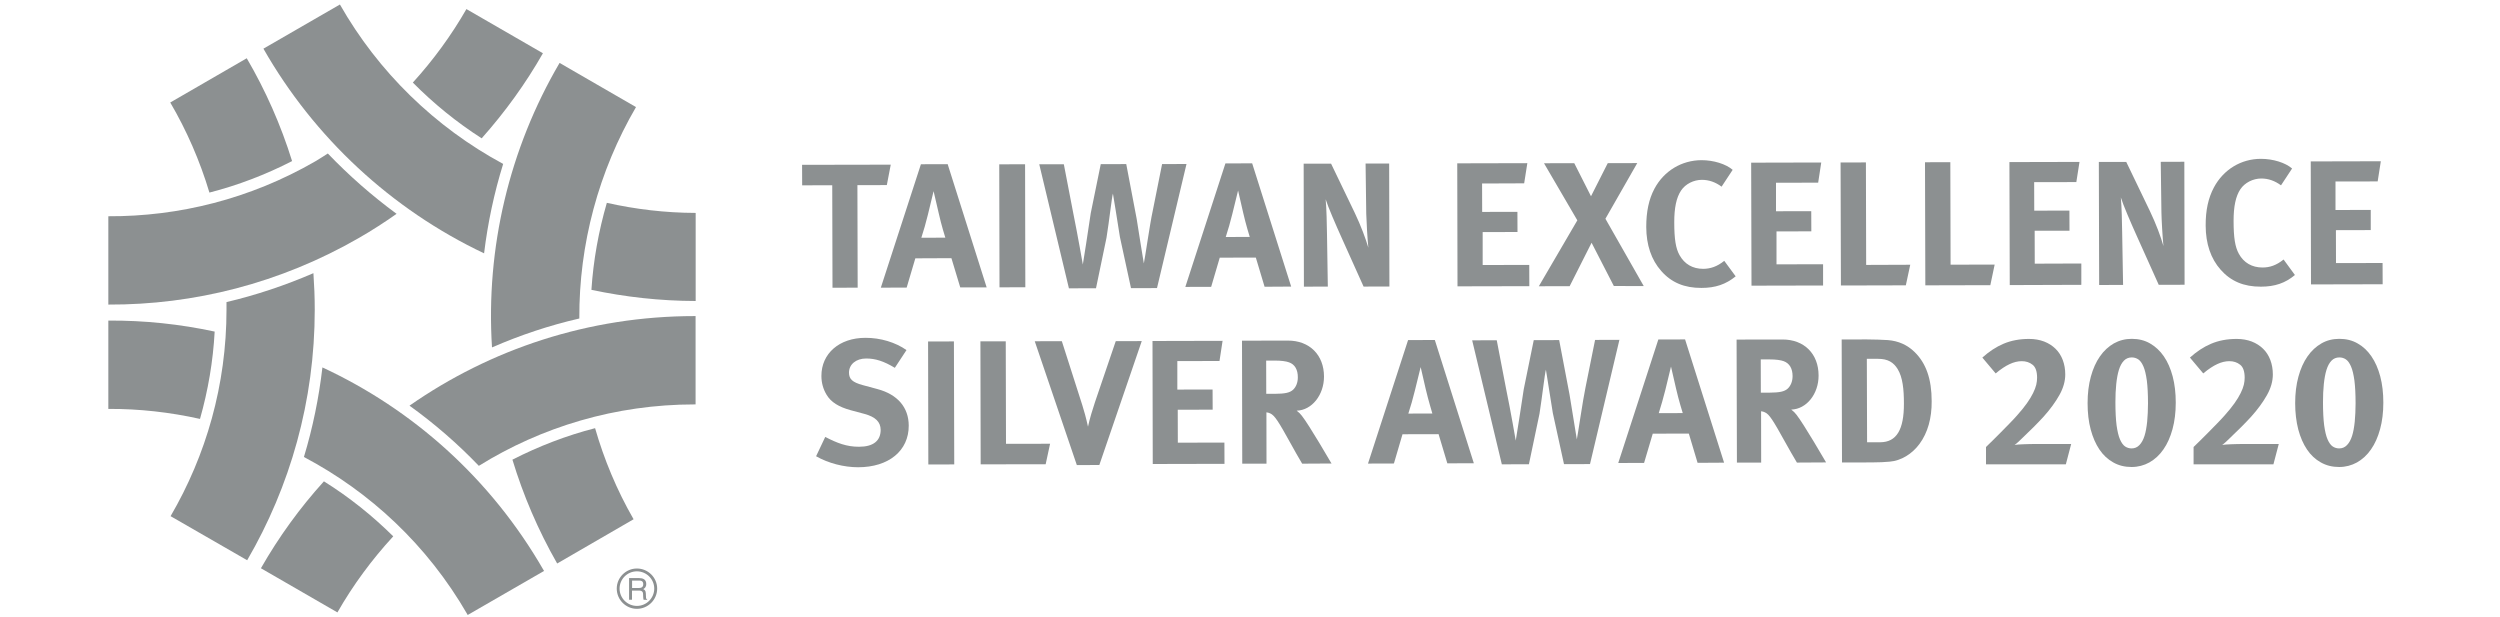 <?xml version="1.0" encoding="utf-8"?>
<!-- Generator: Adobe Illustrator 24.0.0, SVG Export Plug-In . SVG Version: 6.00 Build 0)  -->
<svg version="1.1" id="圖層_1" xmlns="http://www.w3.org/2000/svg" xmlns:xlink="http://www.w3.org/1999/xlink" x="0px" y="0px"
	 viewBox="0 0 300 74" style="enable-background:new 0 0 300 74;" xml:space="preserve">
<style type="text/css">
	.st0{fill:#8C9091;}
</style>
<g>
	<g>
		<path class="st0" d="M138.84,34.57l-3.12,0.01l-1.33-6.14c-0.33-2.06-0.74-4.71-0.84-5.21c-0.15,0.54-0.42,3.13-0.77,5.3
			l-1.26,6.06l-3.25,0.01l-3.56-14.89h2.95l1.12,5.81c0.56,2.76,1.16,6.22,1.16,6.22c0.12-0.65,0.63-4.02,0.95-6.16l1.2-5.88
			l3.06-0.01l1.25,6.57c0.21,1.42,0.86,5.35,0.86,5.35c0.12-0.48,0.73-4.78,1.05-6.22l1.14-5.7l2.93-0.01L138.84,34.57z"/>
		<path class="st0" d="M190.8,55.69l-3.12,0.01l-1.34-6.13c-0.33-2.07-0.74-4.71-0.83-5.21c-0.15,0.54-0.43,3.13-0.77,5.29
			l-1.27,6.06l-3.25,0.01l-3.56-14.88l2.95-0.01l1.12,5.82c0.57,2.76,1.16,6.22,1.16,6.22c0.12-0.65,0.64-4.03,0.96-6.16l1.2-5.89
			l3.05-0.01l1.25,6.57c0.22,1.42,0.87,5.35,0.87,5.35c0.11-0.48,0.73-4.79,1.04-6.23l1.15-5.71l2.92-0.01L190.8,55.69z"/>
		<path class="st0" d="M106.42,22.21l-3.53,0.01l0.03,12.3l-3.02,0.01l-0.03-12.3l-3.61,0.01l-0.01-2.46l10.64-0.02L106.42,22.21z"
			/>
		<path class="st0" d="M115.23,34.49l-1.06-3.51L109.84,31l-1.04,3.51l-3.1,0.01l4.81-14.81l3.21-0.01l4.68,14.79L115.23,34.49z
			 M112.64,25.56c-0.15-0.68-0.61-2.62-0.61-2.62s-0.41,1.74-0.69,2.85c-0.27,1.07-0.46,1.76-0.78,2.74l2.88-0.01
			C113.44,28.53,112.95,26.98,112.64,25.56z"/>
		<path class="st0" d="M119.94,34.48l-0.03-14.76l3.1-0.01l0.03,14.76L119.94,34.48z"/>
		<path class="st0" d="M151.75,34.41l-1.05-3.5l-4.33,0.01l-1.03,3.5l-3.1,0.01l4.81-14.82l3.21-0.01l4.68,14.79L151.75,34.41z
			 M149.17,25.48c-0.15-0.68-0.6-2.62-0.6-2.62s-0.42,1.74-0.7,2.85c-0.27,1.06-0.46,1.76-0.78,2.73l2.88-0.01
			C149.97,28.44,149.49,26.9,149.17,25.48z"/>
		<path class="st0" d="M163.63,34.39l-2.54-5.65c-0.83-1.84-1.73-3.92-2.01-4.83c0.11,1.21,0.14,2.95,0.16,4.18l0.1,6.3l-2.87,0.01
			l-0.03-14.76l3.29,0l2.84,5.9c0.75,1.57,1.32,3.12,1.63,4.18c-0.11-1.15-0.22-3.03-0.25-4.06l-0.08-6.04l2.83,0l0.03,14.76
			L163.63,34.39z"/>
		<path class="st0" d="M174.9,34.36l-0.03-14.76l8.41-0.02L182.9,22l-5.05,0.02l0.01,3.41l4.23-0.01l0.01,2.42l-4.18,0.01l0,3.95
			l5.59-0.01l0.01,2.55L174.9,34.36z"/>
		<path class="st0" d="M193.66,34.32l-2.67-5.19l-2.63,5.21l-3.7,0.01l4.62-7.91l-4-6.85l3.63-0.01l2.01,3.97l2.01-3.97l3.54-0.01
			l-3.82,6.68l4.6,8.08L193.66,34.32z"/>
		<path class="st0" d="M204.17,34.55c-2.04,0.01-3.61-0.65-4.82-2.03c-1.19-1.34-1.79-3.12-1.8-5.28c0-1.85,0.31-3.32,0.98-4.59
			c1.15-2.15,3.27-3.42,5.65-3.43c1.46,0,2.93,0.46,3.74,1.16l-1.33,2.02c-0.74-0.55-1.53-0.82-2.36-0.82
			c-0.99,0-1.97,0.49-2.5,1.28c-0.57,0.85-0.82,2.09-0.82,3.8c0,2.03,0.18,3.15,0.63,3.95c0.6,1.08,1.58,1.65,2.85,1.65
			c0.86-0.01,1.65-0.26,2.52-0.96l1.37,1.86C207.1,34.12,205.85,34.55,204.17,34.55z"/>
		<path class="st0" d="M210.18,34.28l-0.04-14.76l8.41-0.02l-0.37,2.42l-5.06,0.01l0,3.42l4.23-0.01l0.01,2.42l-4.18,0.01l0,3.95
			l5.59-0.01v2.55L210.18,34.28z"/>
		<path class="st0" d="M228.7,34.24l-7.79,0.02l-0.04-14.76l3.04-0.01l0.03,12.3l5.29-0.02L228.7,34.24z"/>
		<path class="st0" d="M238.84,34.22l-7.8,0.02L231,19.47l3.04-0.01l0.03,12.3l5.29-0.01L238.84,34.22z"/>
		<path class="st0" d="M241.17,34.21l-0.04-14.76l8.41-0.02l-0.38,2.42l-5.06,0.01l0.01,3.42l4.22-0.01l0.01,2.42l-4.18,0l0.01,3.95
			l5.59-0.02l0,2.56L241.17,34.21z"/>
		<path class="st0" d="M259.05,34.18l-2.54-5.65c-0.83-1.84-1.73-3.93-2.01-4.84c0.11,1.22,0.14,2.95,0.16,4.19l0.11,6.31
			l-2.87,0.01l-0.04-14.77l3.29,0l2.84,5.9c0.75,1.57,1.32,3.12,1.62,4.19c-0.11-1.16-0.22-3.05-0.24-4.07l-0.08-6.03l2.83-0.01
			l0.03,14.76L259.05,34.18z"/>
		<path class="st0" d="M271.31,34.4c-2.05,0.01-3.61-0.65-4.83-2.03c-1.19-1.34-1.79-3.12-1.8-5.29c-0.01-1.84,0.31-3.31,0.99-4.59
			c1.15-2.15,3.26-3.43,5.64-3.43c1.46,0,2.93,0.46,3.74,1.16l-1.33,2.02c-0.75-0.55-1.53-0.82-2.36-0.82c-1,0-1.98,0.5-2.51,1.28
			c-0.57,0.85-0.82,2.09-0.82,3.8c0,2.02,0.18,3.14,0.63,3.95c0.59,1.08,1.58,1.65,2.84,1.65c0.87,0,1.66-0.26,2.53-0.96l1.36,1.86
			C274.24,33.97,272.98,34.4,271.31,34.4z"/>
		<path class="st0" d="M277.32,34.13l-0.03-14.76l8.41-0.02l-0.38,2.42l-5.06,0.01l0,3.42l4.23-0.01v2.42l-4.18,0.01l0.01,3.95
			l5.59-0.01l0.01,2.55L277.32,34.13z"/>
		<path class="st0" d="M102.97,56.07c-1.68,0-3.55-0.47-5.04-1.32l1.1-2.32c1.38,0.72,2.57,1.19,4.06,1.18
			c1.7,0,2.59-0.71,2.59-2.03c-0.01-0.95-0.62-1.55-1.94-1.91l-1.64-0.44c-1.46-0.4-2.38-0.97-2.91-1.86
			c-0.4-0.66-0.62-1.42-0.62-2.25c-0.01-2.7,2.15-4.58,5.28-4.58c1.81-0.01,3.63,0.55,4.93,1.47l-1.4,2.13
			c-1.34-0.81-2.34-1.12-3.44-1.12c-1.21,0-2.06,0.7-2.06,1.7c0.01,0.77,0.4,1.15,1.64,1.49l1.78,0.48c2.42,0.65,3.74,2.2,3.75,4.38
			C109.06,54.09,106.65,56.07,102.97,56.07z"/>
		<path class="st0" d="M111.4,55.74l-0.03-14.76l3.1-0.01l0.04,14.76L111.4,55.74z"/>
		<path class="st0" d="M125.48,55.71l-7.8,0.01l-0.03-14.76l3.04,0l0.03,12.3l5.29-0.01L125.48,55.71z"/>
		<path class="st0" d="M131.92,55.8l-2.7,0.01l-5.05-14.86l3.25-0.01l2.46,7.69c0.21,0.66,0.44,1.48,0.68,2.57
			c0.19-0.91,0.57-2.15,0.84-2.95l2.49-7.31l3.12-0.01L131.92,55.8z"/>
		<path class="st0" d="M138.33,55.68l-0.03-14.76l8.41-0.02l-0.37,2.42l-5.06,0.01v3.42l4.23-0.01l0.01,2.42l-4.19,0.01l0.01,3.95
			l5.59-0.01l0.01,2.55L138.33,55.68z"/>
		<path class="st0" d="M156.26,55.64c-0.57-0.97-0.81-1.38-1.38-2.42c-1.47-2.66-1.92-3.37-2.45-3.61
			c-0.15-0.07-0.28-0.11-0.46-0.13l0.01,6.16l-2.91,0l-0.03-14.76l5.5-0.01c2.61-0.01,4.34,1.73,4.34,4.32
			c0,2.21-1.46,4.04-3.28,4.09c0.29,0.23,0.42,0.35,0.62,0.61c0.85,1.06,3.56,5.73,3.56,5.73L156.26,55.64z M154.68,43.48
			c-0.34-0.13-0.95-0.21-1.68-0.21l-1.06,0l0.01,3.99h0.99c1.28-0.01,1.83-0.13,2.23-0.49c0.36-0.34,0.57-0.87,0.57-1.48
			C155.75,44.37,155.38,43.72,154.68,43.48z"/>
		<path class="st0" d="M173.68,55.6l-1.05-3.5l-4.33,0.01l-1.03,3.51l-3.11,0.01l4.81-14.82l3.21-0.01l4.68,14.79L173.68,55.6z
			 M171.08,46.66c-0.15-0.68-0.6-2.61-0.6-2.61s-0.42,1.74-0.7,2.84c-0.27,1.06-0.46,1.77-0.78,2.74l2.88-0.01
			C171.9,49.64,171.41,48.09,171.08,46.66z"/>
		<path class="st0" d="M203.71,55.54l-1.05-3.51l-4.33,0.01l-1.04,3.51l-3.1,0.01L199,40.74l3.21-0.01l4.68,14.79L203.71,55.54z
			 M201.12,46.6c-0.15-0.68-0.6-2.61-0.6-2.61s-0.42,1.75-0.69,2.85c-0.28,1.07-0.47,1.77-0.78,2.74l2.88-0.01
			C201.93,49.57,201.44,48.02,201.12,46.6z"/>
		<path class="st0" d="M215.63,55.51c-0.58-0.98-0.81-1.38-1.39-2.42c-1.47-2.65-1.92-3.38-2.45-3.61
			c-0.15-0.07-0.27-0.11-0.46-0.13l0.01,6.16l-2.91,0l-0.04-14.76l5.5-0.01c2.62-0.01,4.34,1.73,4.34,4.32
			c0.01,2.21-1.45,4.04-3.28,4.09c0.3,0.23,0.42,0.36,0.62,0.61c0.85,1.06,3.56,5.73,3.56,5.73L215.63,55.51z M214.04,43.34
			c-0.34-0.13-0.95-0.21-1.68-0.21l-1.07,0l0.01,3.99h1c1.27-0.01,1.83-0.13,2.23-0.49c0.36-0.34,0.58-0.87,0.58-1.49
			C215.11,44.23,214.75,43.6,214.04,43.34z"/>
		<path class="st0" d="M230.34,53.27c-0.89,1.21-2.21,2.02-3.59,2.13c-0.55,0.05-1.25,0.09-2.12,0.09l-3.59,0.01L221,40.74
			l2.97-0.01c0.85,0,1.97,0.04,2.57,0.08c1.26,0.1,2.34,0.57,3.23,1.45c1.36,1.34,2.03,3.23,2.03,5.88
			C231.82,50.17,231.33,51.93,230.34,53.27z M227.72,44.29c-0.49-0.8-1.17-1.23-2.34-1.23h-1.36l0.03,10.01l1.59,0
			c1.95-0.01,2.84-1.52,2.83-4.64C228.47,46.71,228.32,45.27,227.72,44.29z"/>
	</g>
	<g>
		<g>
			<g>
				<path class="st0" d="M83.48,36.12V25.55c-3.67-0.01-7.22-0.44-10.66-1.21c-0.99,3.41-1.62,6.91-1.85,10.44
					C75.01,35.64,79.19,36.11,83.48,36.12z"/>
				<path class="st0" d="M40.79,0.54l-9.18,5.3C37.69,16.5,46.95,25.12,58.09,30.4c0.44-3.62,1.2-7.22,2.29-10.73
					C52.19,15.26,45.38,8.61,40.79,0.54z"/>
			</g>
			<g>
				<path class="st0" d="M29.61,6.99l-9.18,5.31c1.97,3.36,3.56,7,4.7,10.81c3.43-0.88,6.77-2.16,9.92-3.78
					C33.7,14.98,31.87,10.86,29.61,6.99z"/>
				<path class="st0" d="M27.18,37.16c0,9.02-2.45,17.48-6.71,24.78l9.19,5.29c5.15-8.84,8.11-19.11,8.11-30.07
					c0-1.48-0.06-2.94-0.16-4.38c-3.37,1.46-6.87,2.63-10.43,3.47C27.17,36.55,27.18,36.85,27.18,37.16z"/>
			</g>
			<g>
				<path class="st0" d="M66.86,67.62l9.17-5.31c-2.02-3.51-3.55-7.2-4.62-10.93c-3.45,0.89-6.77,2.17-9.92,3.78
					C62.78,59.41,64.55,63.58,66.86,67.62z"/>
				<path class="st0" d="M76.32,12.85l-9.17-5.3c-6.03,10.28-8.87,22.21-8.11,34.14c3.37-1.47,6.87-2.64,10.48-3.47
					C69.47,29.31,71.84,20.53,76.32,12.85z"/>
			</g>
			<g>
				<path class="st0" d="M38.87,57.76c-2.88,3.18-5.42,6.68-7.56,10.43l9.18,5.3c1.88-3.29,4.14-6.35,6.7-9.13
					C44.68,61.88,41.9,59.65,38.87,57.76z"/>
				<path class="st0" d="M83.36,37.93c-12.73,0-24.52,3.98-34.22,10.75c2.99,2.15,5.77,4.56,8.32,7.22
					c7.53-4.67,16.39-7.37,25.89-7.37c0.04,0,0.08,0,0.12,0v-10.6C83.44,37.93,83.4,37.93,83.36,37.93z"/>
			</g>
			<path class="st0" d="M13,38.47v10.6c3.72-0.02,7.4,0.4,11,1.2c0.97-3.41,1.57-6.93,1.76-10.48C21.59,38.89,17.3,38.44,13,38.47z"
				/>
			<path class="st0" d="M65.23,68.42c-6.38-11.08-15.77-19.33-26.54-24.33c-0.42,3.64-1.16,7.25-2.22,10.75
				c7.92,4.18,14.8,10.55,19.6,18.86c0.02,0.04,0.03,0.07,0.05,0.1l9.17-5.29C65.26,68.49,65.26,68.44,65.23,68.42z"/>
			<g>
				<path class="st0" d="M39.34,18.42c-0.5,0.31-1,0.65-1.52,0.95C30,23.88,21.44,25.99,13,25.95v10.6
					c10.24,0.04,20.61-2.54,30.11-8.02c1.56-0.9,3.05-1.86,4.48-2.87C44.65,23.5,41.89,21.08,39.34,18.42z"/>
				<path class="st0" d="M57.8,16.6c2.82-3.17,5.29-6.59,7.35-10.21l-9.18-5.3c-1.8,3.14-3.96,6.1-6.43,8.82
					C52.05,12.44,54.81,14.68,57.8,16.6z"/>
			</g>
		</g>
		<g>
			<path class="st0" d="M75.85,69.67h0.88c0.17,0,0.46,0.03,0.46,0.44c0,0.38-0.27,0.45-0.53,0.45h-0.81V69.67z M75.85,70.87h0.85
				c0.42,0,0.47,0.25,0.47,0.45c0,0.1,0.01,0.49,0.06,0.66h0.43v-0.06c-0.12-0.06-0.14-0.11-0.14-0.26l-0.02-0.46
				c-0.01-0.36-0.17-0.43-0.31-0.51c0.17-0.09,0.36-0.23,0.36-0.62c0-0.56-0.43-0.7-0.86-0.7h-1.2v2.6h0.35V70.87z"/>
			<path class="st0" d="M74.01,70.63c0,1.34,1.09,2.43,2.42,2.43c1.33,0,2.43-1.09,2.43-2.43c0-1.33-1.1-2.41-2.43-2.41
				C75.1,68.22,74.01,69.31,74.01,70.63z M74.35,70.63c0-1.14,0.93-2.07,2.08-2.07c1.14,0,2.08,0.93,2.08,2.07
				c0,1.15-0.94,2.08-2.08,2.08C75.29,72.71,74.35,71.78,74.35,70.63z"/>
		</g>
	</g>
</g>
<g>
	<path class="st0" d="M238.32,55.72v-2.08c0.22-0.2,0.49-0.47,0.81-0.79c0.32-0.32,0.65-0.65,0.99-0.99l1.02-1.04
		c0.16-0.18,0.32-0.34,0.48-0.5c0.15-0.16,0.29-0.31,0.41-0.45c0.49-0.55,0.89-1.04,1.2-1.48c0.31-0.44,0.56-0.85,0.74-1.22
		c0.18-0.37,0.31-0.7,0.38-1c0.07-0.3,0.1-0.58,0.1-0.84c0-0.75-0.18-1.28-0.54-1.56c-0.36-0.29-0.8-0.43-1.3-0.43
		c-0.47,0-0.96,0.12-1.45,0.35c-0.5,0.23-1.06,0.6-1.68,1.12l-1.6-1.9c0.8-0.72,1.64-1.28,2.54-1.66c0.89-0.38,1.91-0.58,3.07-0.58
		c0.67,0,1.27,0.11,1.8,0.31c0.54,0.21,0.99,0.5,1.37,0.87c0.38,0.37,0.67,0.82,0.87,1.35c0.2,0.53,0.3,1.11,0.3,1.73
		c0,0.81-0.23,1.63-0.7,2.47c-0.47,0.84-1.1,1.71-1.9,2.6c-0.34,0.37-0.74,0.79-1.21,1.26c-0.47,0.47-0.94,0.93-1.43,1.39
		c-0.12,0.12-0.26,0.25-0.42,0.4c-0.16,0.15-0.3,0.26-0.42,0.34c0.13-0.02,0.29-0.03,0.48-0.05c0.18-0.02,0.38-0.03,0.6-0.03
		c0.21-0.01,0.43-0.02,0.66-0.02c0.22-0.01,0.42-0.01,0.6-0.01h4.45l-0.64,2.44H238.32z"/>
	<path class="st0" d="M261.09,48.32c0,1.17-0.13,2.23-0.39,3.18s-0.62,1.76-1.09,2.43c-0.47,0.68-1.03,1.19-1.68,1.56
		c-0.65,0.36-1.37,0.55-2.14,0.55c-0.82,0-1.55-0.18-2.2-0.55c-0.65-0.36-1.21-0.88-1.66-1.55c-0.45-0.67-0.8-1.47-1.05-2.41
		c-0.25-0.94-0.37-1.99-0.37-3.15c0-1.17,0.13-2.23,0.39-3.18c0.26-0.95,0.62-1.76,1.09-2.43c0.47-0.68,1.03-1.19,1.67-1.56
		c0.65-0.36,1.36-0.55,2.15-0.55c0.82,0,1.55,0.18,2.19,0.55s1.2,0.88,1.66,1.55c0.46,0.67,0.81,1.47,1.06,2.41
		C260.97,46.12,261.09,47.16,261.09,48.32z M257.76,48.41c0-1.12-0.05-2.03-0.14-2.75c-0.1-0.71-0.23-1.28-0.41-1.69
		c-0.18-0.41-0.38-0.69-0.62-0.85c-0.24-0.15-0.49-0.23-0.77-0.23c-0.38,0-0.7,0.13-0.95,0.39c-0.25,0.26-0.45,0.62-0.6,1.1
		c-0.15,0.48-0.25,1.05-0.32,1.71c-0.07,0.66-0.1,1.39-0.1,2.18c0,1.13,0.05,2.06,0.14,2.77c0.1,0.71,0.23,1.28,0.41,1.69
		c0.18,0.41,0.38,0.69,0.62,0.85c0.23,0.15,0.49,0.23,0.77,0.23c0.37,0,0.68-0.13,0.94-0.4c0.26-0.27,0.46-0.63,0.61-1.1
		c0.15-0.47,0.25-1.04,0.32-1.71C257.72,49.93,257.76,49.2,257.76,48.41z"/>
	<path class="st0" d="M263.23,55.72v-2.08c0.22-0.2,0.49-0.47,0.81-0.79c0.32-0.32,0.65-0.65,0.99-0.99l1.02-1.04
		c0.16-0.18,0.32-0.34,0.48-0.5c0.15-0.16,0.29-0.31,0.41-0.45c0.49-0.55,0.89-1.04,1.2-1.48c0.31-0.44,0.56-0.85,0.74-1.22
		c0.18-0.37,0.31-0.7,0.38-1c0.07-0.3,0.1-0.58,0.1-0.84c0-0.75-0.18-1.28-0.54-1.56c-0.36-0.29-0.8-0.43-1.3-0.43
		c-0.47,0-0.96,0.12-1.45,0.35c-0.5,0.23-1.06,0.6-1.68,1.12l-1.6-1.9c0.8-0.72,1.64-1.28,2.54-1.66c0.89-0.38,1.91-0.58,3.07-0.58
		c0.67,0,1.27,0.11,1.8,0.31c0.54,0.21,0.99,0.5,1.37,0.87c0.38,0.37,0.67,0.82,0.87,1.35c0.2,0.53,0.3,1.11,0.3,1.73
		c0,0.81-0.23,1.63-0.7,2.47c-0.47,0.84-1.1,1.71-1.9,2.6c-0.34,0.37-0.74,0.79-1.21,1.26c-0.47,0.47-0.94,0.93-1.43,1.39
		c-0.12,0.12-0.26,0.25-0.42,0.4c-0.16,0.15-0.3,0.26-0.42,0.34c0.13-0.02,0.29-0.03,0.48-0.05c0.18-0.02,0.38-0.03,0.6-0.03
		s0.43-0.02,0.66-0.02c0.22-0.01,0.42-0.01,0.6-0.01h4.45l-0.64,2.44H263.23z"/>
	<path class="st0" d="M286,48.32c0,1.17-0.13,2.23-0.39,3.18s-0.62,1.76-1.09,2.43c-0.47,0.68-1.03,1.19-1.68,1.56
		c-0.65,0.36-1.37,0.55-2.14,0.55c-0.82,0-1.55-0.18-2.2-0.55c-0.65-0.36-1.21-0.88-1.66-1.55c-0.45-0.67-0.8-1.47-1.05-2.41
		c-0.24-0.94-0.37-1.99-0.37-3.15c0-1.17,0.13-2.23,0.39-3.18c0.26-0.95,0.62-1.76,1.09-2.43c0.47-0.68,1.03-1.19,1.67-1.56
		s1.36-0.55,2.15-0.55c0.82,0,1.55,0.18,2.19,0.55c0.65,0.36,1.2,0.88,1.66,1.55c0.46,0.67,0.81,1.47,1.06,2.41
		C285.88,46.12,286,47.16,286,48.32z M282.67,48.41c0-1.12-0.05-2.03-0.14-2.75c-0.1-0.71-0.23-1.28-0.41-1.69
		c-0.18-0.41-0.38-0.69-0.62-0.85c-0.23-0.15-0.49-0.23-0.77-0.23c-0.38,0-0.7,0.13-0.95,0.39c-0.25,0.26-0.45,0.62-0.6,1.1
		c-0.15,0.48-0.25,1.05-0.32,1.71c-0.07,0.66-0.1,1.39-0.1,2.18c0,1.13,0.05,2.06,0.14,2.77c0.1,0.71,0.23,1.28,0.41,1.69
		c0.18,0.41,0.38,0.69,0.62,0.85c0.23,0.15,0.49,0.23,0.77,0.23c0.37,0,0.68-0.13,0.94-0.4c0.26-0.27,0.46-0.63,0.61-1.1
		c0.15-0.47,0.25-1.04,0.32-1.71C282.63,49.93,282.67,49.2,282.67,48.41z"/>
</g>
</svg>

